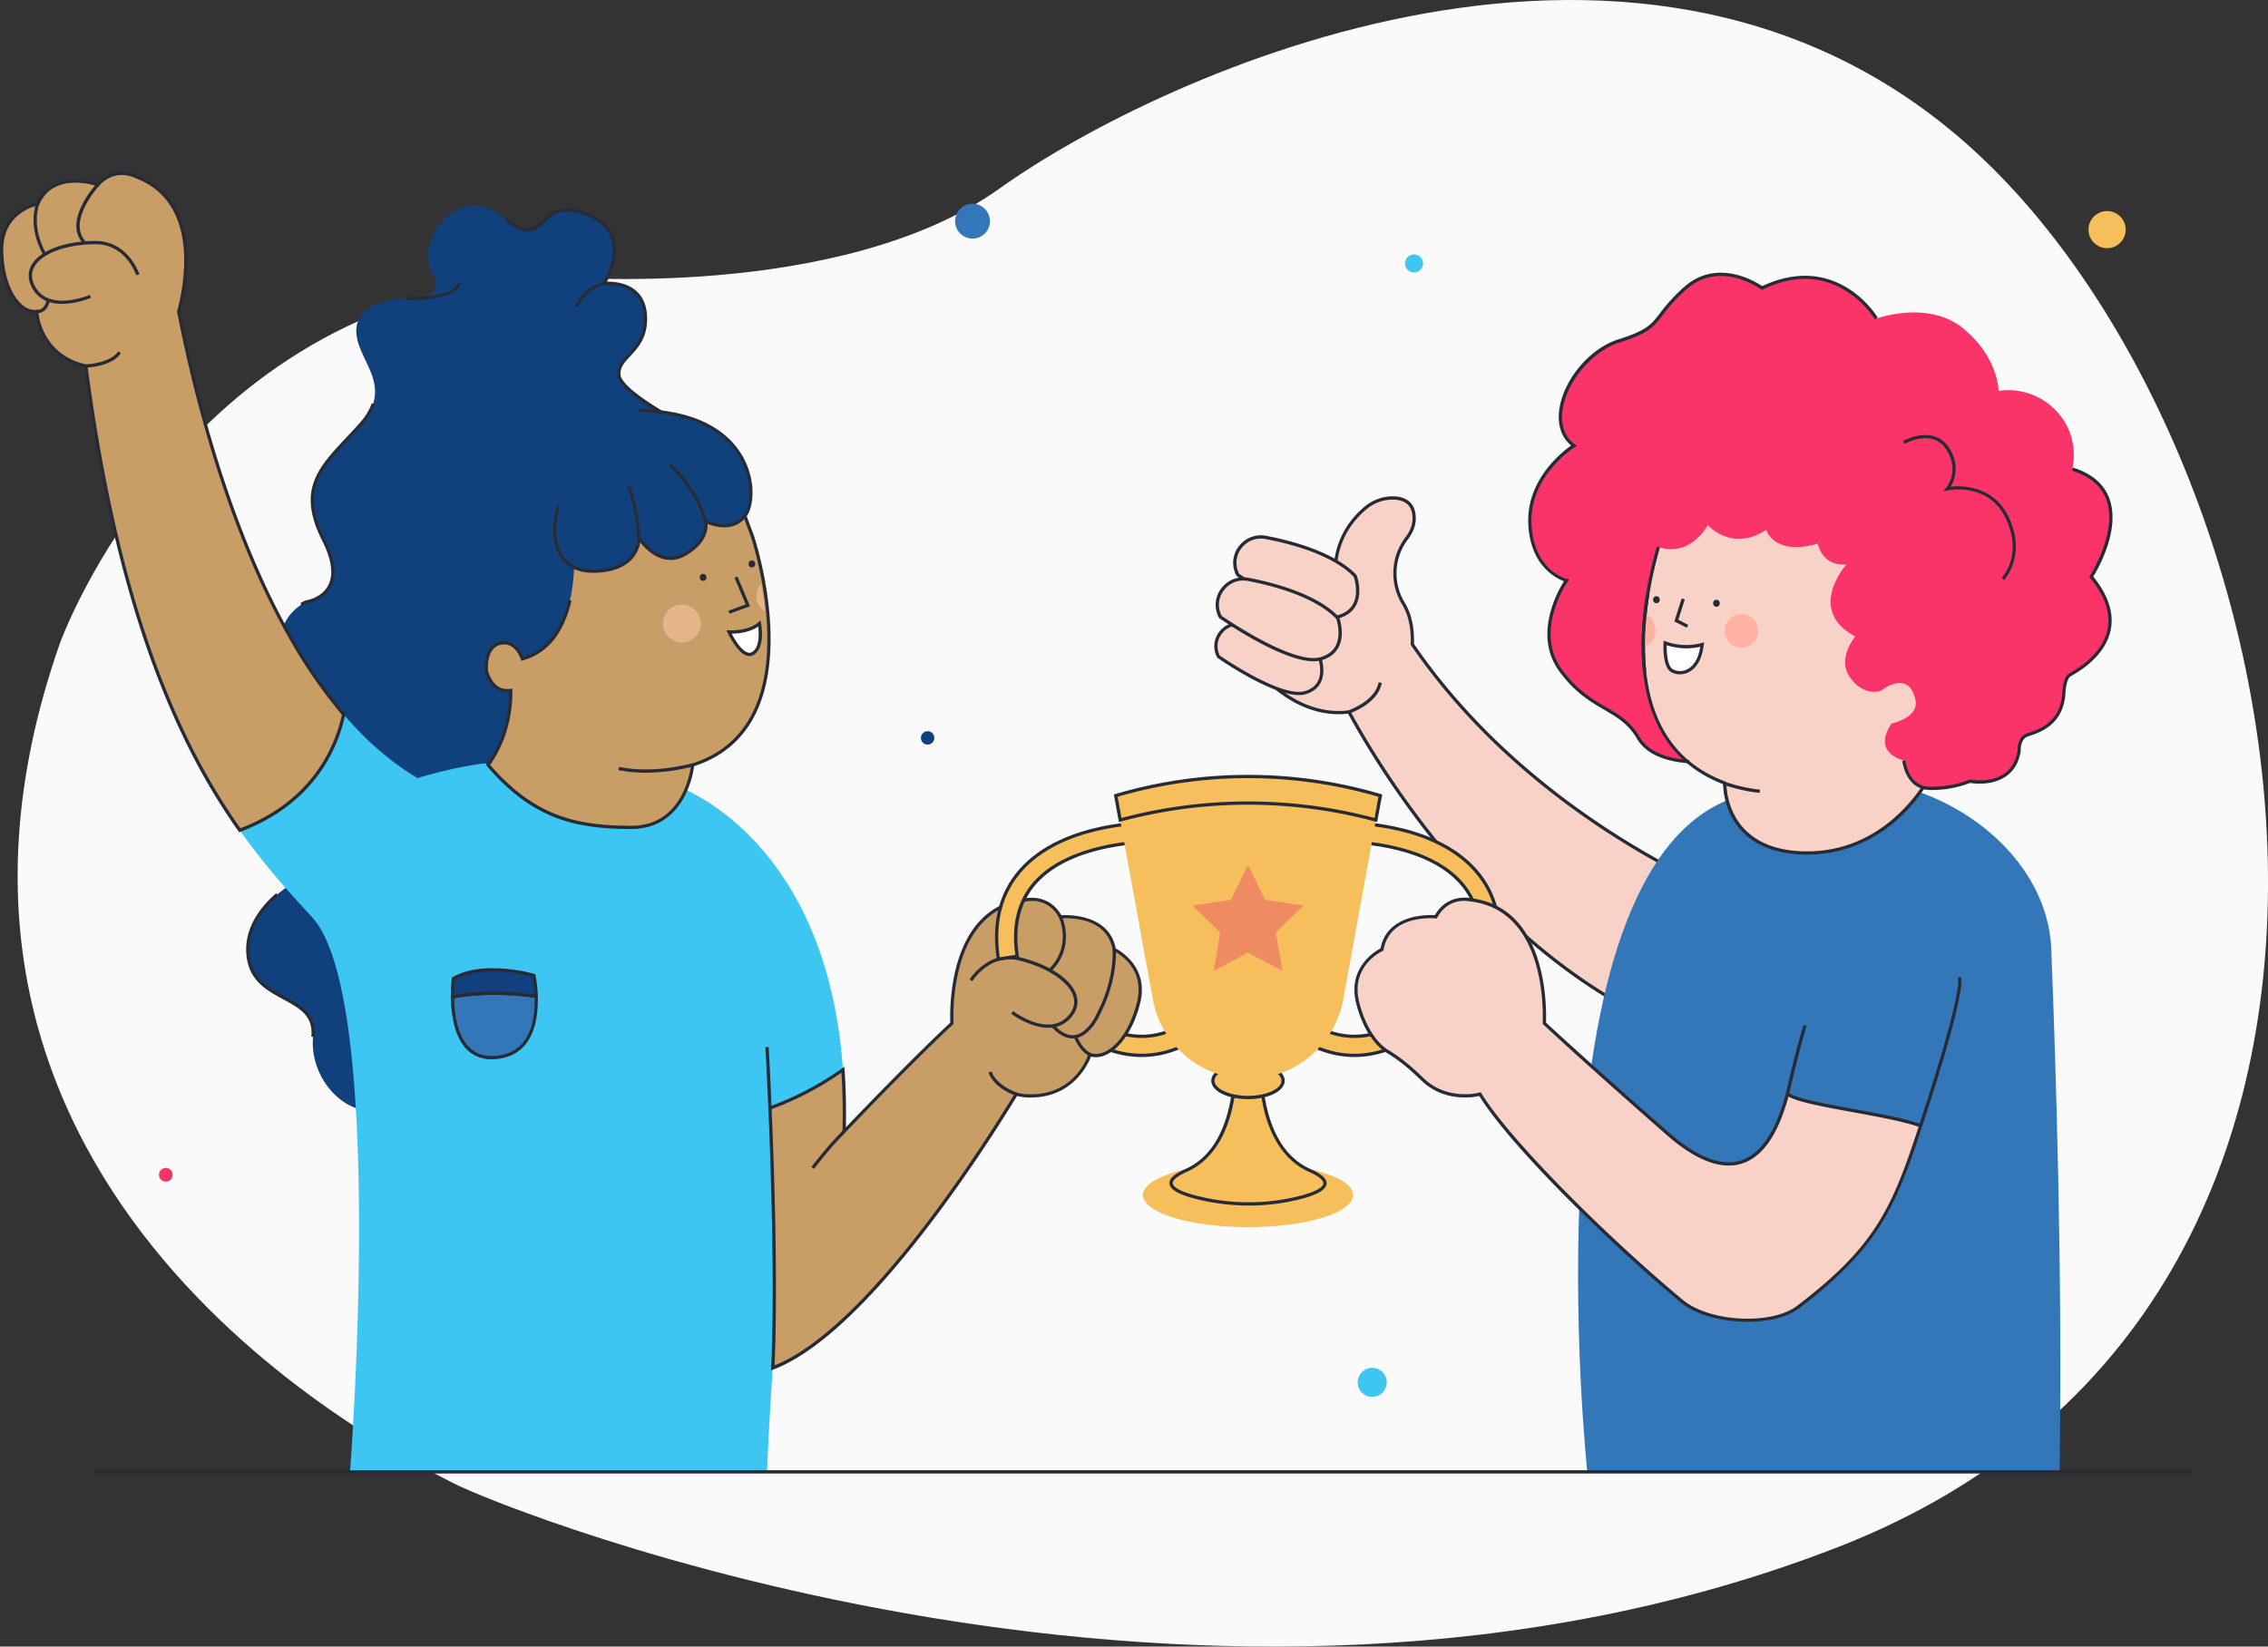 <?xml version="1.0" standalone="no"?>
<!DOCTYPE svg PUBLIC "-//W3C//DTD SVG 1.1//EN" "http://www.w3.org/Graphics/SVG/1.1/DTD/svg11.dtd">
<svg xmlns="http://www.w3.org/2000/svg" viewBox="0 0 1550.45 1125.96" width="1550.45" height="1125.96"><rect x="0" y="0" width="1550.45" height="1125.96" fill="#333333" stroke="none"/><defs><style>.cls-1{fill:#fafafa;}.cls-2{fill:#f9d2c7;}.cls-3{fill:#272b36;}.cls-4{fill:#3377b8;}.cls-5{fill:#f7bf5c;}.cls-6{fill:#11417d;}.cls-7{fill:#3dc6f2;}.cls-8{fill:#c99d66;}.cls-9{fill:#e5b589;}.cls-10{fill:#fff;}.cls-11{fill:#fa3369;}.cls-12{fill:#ffb3a3;}.cls-13{fill:#ef8b63;}</style></defs><g id="Capa_2" data-name="Capa 2"><path class="cls-1" d="M50.73,443.18S137.62,200.73,389.46,192.5c0,0,194.87,17.5,303.76-60.33s444-233.78,669.52-22.63,333.23,784.51-96.65,951.81-909-24.37-946.64-43.86S-81.81,820.66,50.73,443.18Z" transform="translate(-9.74 -3.38)"/></g><g id="Capa_3" data-name="Capa 3"><path class="cls-2" d="M1266.15,643.44S1080.58,597.67,975.29,444c.44-12.95-2.41-21.91-6.2-28.06a39.37,39.37,0,0,1,2.22-44.4c3.2-4.23,5.44-8.87,5.12-15-.49-9.58-7-12.31-13.49-12.65A28.93,28.93,0,0,0,942.85,351c-22.16,18.76-20.2,42.52-20.2,42.52s-102.08,11.19-54.55,66.59c21.33,24.87,44.5,32.57,63.81,30.05,26.58,48.87,126.32,211.53,288.34,236.44C1411.3,756,1266.15,643.44,1266.15,643.44Z" transform="translate(-9.74 -3.38)"/><path class="cls-3" d="M1273.43,732.6q-21.69,0-53.35-4.86C1058.54,702.9,958.63,541.48,931.29,491.4c-22.2,2.59-44.91-8.23-64-30.52-11.61-13.54-15.4-25.71-11.25-36.2,9.54-24.14,57.59-31.12,65.5-32.11,0-4.93,1-25.74,20.63-42.38A29.93,29.93,0,0,1,963,342.8c9.09.48,14.12,5.22,14.56,13.71.29,5.61-1.37,10.46-5.36,15.73A38.51,38.51,0,0,0,970,415.38c4.56,7.41,6.71,16.94,6.38,28.32,54.23,79,130.1,128.76,184.24,156.63,58.76,30.25,105.29,41.92,105.75,42l.23.06.19.14c2.57,2,62.87,49.15,51.88,74.71C1314.32,727.48,1299.15,732.6,1273.43,732.6ZM932.52,489l.37.67c26.68,49.06,126.28,211.07,287.53,235.86,57.46,8.84,89.84,5.76,96.25-9.14,10-23.33-47.34-69-51-71.92-3.66-.94-49.12-12.88-106-42.13-54.45-28-130.8-78.12-185.32-157.68l-.2-.3V444c.37-11.1-1.66-20.33-6-27.44a40.75,40.75,0,0,1,2.28-45.66c3.65-4.82,5.16-9.22,4.9-14.26-.37-7.28-4.56-11.19-12.44-11.6a27.71,27.71,0,0,0-19.31,6.86c-21.43,18.14-19.83,41.34-19.81,41.58l.08,1.08-1.07.12c-.55.06-55,6.31-64.7,30.83-3.81,9.66-.15,21.07,10.88,33.92,18.84,22,41.15,32.5,62.82,29.68Z" transform="translate(-9.74 -3.38)"/><path class="cls-2" d="M859.23,430.29c15,2.86,39.93,9.4,52.63,22.72,0,0,7.1,19.17-9.92,24s-59.14-24.64-59.14-24.64-.17-.29-.42-.82C837.24,440.34,847.1,428,859.23,430.29Z" transform="translate(-9.74 -3.38)"/><path class="cls-3" d="M897.7,478.67c-19.05,0-53.94-24.25-55.54-25.36l-.2-.14-.13-.21s-.19-.33-.46-.93a16,16,0,0,1,2-16.79,16.41,16.41,0,0,1,16.05-6.05c14.26,2.72,40.14,9.32,53.23,23.05l.16.17.08.22c.15.4,3.58,9.88-.29,17.51-2,3.88-5.46,6.56-10.37,8A16.78,16.78,0,0,1,897.7,478.67Zm-54.05-27c3.25,2.24,42.29,28.79,58,24.32,4.28-1.22,7.31-3.51,9-6.81,3.14-6.18.73-14.15.27-15.53C898.18,440.45,873,434,859,431.38a14,14,0,0,0-13.87,5.23,13.79,13.79,0,0,0-1.75,14.49C843.5,451.33,843.58,451.5,843.65,451.63Z" transform="translate(-9.74 -3.38)"/><path class="cls-2" d="M875.06,370.85c17.44,3.32,46.36,10.92,61.11,26.39,0,0,8.24,22.26-11.52,27.88S856,396.52,856,396.52s-.19-.34-.48-1C849.52,382.52,861,368.17,875.06,370.85Z" transform="translate(-9.74 -3.38)"/><path class="cls-3" d="M919.71,426.85c-22.05,0-62.52-28.12-64.38-29.42l-.19-.14-.13-.21s-.22-.37-.53-1.05a18.39,18.39,0,0,1,2.33-19.32,18.88,18.88,0,0,1,18.46-6.95c16.53,3.15,46.54,10.8,61.71,26.71l.16.17.08.21c.17.46,4.13,11.4-.34,20.2-2.26,4.46-6.27,7.53-11.92,9.14A19,19,0,0,1,919.71,426.85Zm-62.88-31.1c3.51,2.43,49.14,33.53,67.51,28.3,5-1.43,8.58-4.12,10.55-8,3.71-7.3.81-16.7.31-18.21C920.41,382.5,891.06,375,874.85,372a16.46,16.46,0,0,0-16.29,6.14,16.19,16.19,0,0,0-2,17C856.64,395.39,856.75,395.61,856.83,395.75Z" transform="translate(-9.74 -3.38)"/><path class="cls-2" d="M863.09,399.58c17.45,3.33,46.36,10.92,61.11,26.39,0,0,8.24,22.26-11.52,27.88S844,425.25,844,425.25s-.2-.34-.48-1C837.56,411.25,849,396.9,863.09,399.58Z" transform="translate(-9.74 -3.38)"/><path class="cls-3" d="M907.74,455.59c-22,0-62.52-28.13-64.37-29.43l-.2-.14-.13-.21s-.21-.37-.53-1.05a18.41,18.41,0,0,1,2.33-19.32,18.88,18.88,0,0,1,18.46-6.95h0c16.54,3.15,46.55,10.8,61.71,26.71l.16.17.08.21c.17.46,4.13,11.4-.33,20.2-2.27,4.46-6.28,7.54-11.93,9.14A18.91,18.91,0,0,1,907.74,455.59Zm-62.88-31.11c3.52,2.43,49.15,33.53,67.52,28.3,5-1.43,8.57-4.12,10.54-8,3.71-7.29.82-16.7.31-18.21-14.79-15.34-44.13-22.8-60.35-25.89a16.44,16.44,0,0,0-16.28,6.14,16.21,16.21,0,0,0-2.06,17C844.67,424.12,844.78,424.34,844.86,424.48Z" transform="translate(-9.74 -3.38)"/><path class="cls-4" d="M1094.85,1009.87s-44.1-412.07,100.81-461.21c17.65-6,49.35-9.57,64.22-11.3,69.69-8.11,149.36,45,152.15,115.06,3.24,81.35,7.73,225.09,5.69,357.45Z" transform="translate(-9.74 -3.38)"/><path class="cls-5" d="M979.32,710.21c-20.53,13.9-41.1,18.08-61.13,12.42-42.8-12.1-67.11-64.89-68.12-67.13l11.85-5.36c.22.49,22.88,49.57,59.84,60,16.16,4.55,33.08,1,50.27-10.68Z" transform="translate(-9.74 -3.38)"/><path class="cls-3" d="M935.64,726.19a65.14,65.14,0,0,1-17.76-2.49c-43.37-12.26-67.8-65.48-68.82-67.74l-.46-1,13.87-6.28.46,1c.22.49,22.65,49.1,59.14,59.38,15.82,4.46,32.43.91,49.34-10.53l.92-.63,8.54,12.61-.92.62C965.14,721.16,950.3,726.19,935.64,726.19Zm-84.08-70.14c3.66,7.71,27.25,54.29,66.93,65.51,19.4,5.48,39.34,1.56,59.28-11.65l-6-8.92c-17.16,11.34-34.07,14.78-50.27,10.21-34.49-9.72-56.6-52.47-60.08-59.6Z" transform="translate(-9.74 -3.38)"/><path class="cls-5" d="M1033.55,659.2c3.72-24.51-1.36-44.88-15.08-60.53C989.14,565.23,931,566,928.57,566l.25,13c.55,0,54.6-.66,79.9,28.23,11.06,12.63,15.09,29.45,12,50Z" transform="translate(-9.74 -3.38)"/><path class="cls-3" d="M1034.48,660.47l-15.06-2.28.17-1.11c3.06-20.19-.88-36.7-11.71-49.07-24.9-28.44-78.5-27.88-79-27.86l-1.11,0-.3-15.22,1.11,0c2.48,0,61-.89,90.76,33,14,15.91,19.12,36.58,15.35,61.44ZM1022,656.32l10.64,1.61c3.36-23.68-1.68-43.37-15-58.53-27.12-30.91-79-32.25-87.84-32.25h-.08l.21,10.78c7.92.08,56.09,1.72,79.64,28.61C1020.65,619.2,1024.81,635.94,1022,656.32Z" transform="translate(-9.74 -3.38)"/><path class="cls-5" d="M746.48,710.21c20.53,13.9,41.1,18.08,61.13,12.42,42.8-12.1,67.11-64.89,68.12-67.13l-11.85-5.36c-.22.49-22.88,49.57-59.84,60-16.16,4.55-33.08,1-50.27-10.68Z" transform="translate(-9.74 -3.38)"/><path class="cls-3" d="M790.16,726.19c-14.66,0-29.5-5-44.31-15.06l-.92-.62,8.54-12.61.92.63c16.91,11.44,33.52,15,49.34,10.53,36.38-10.25,58.92-58.89,59.14-59.39l.46-1,13.87,6.28-.46,1c-1,2.26-25.45,55.48-68.82,67.74A65.14,65.14,0,0,1,790.16,726.19ZM748,709.91C768,723.12,787.91,727,807.31,721.56c39.68-11.22,63.27-57.8,66.93-65.51l-9.82-4.45c-3.49,7.13-25.69,49.91-60.08,59.6-16.2,4.57-33.11,1.13-50.27-10.21Z" transform="translate(-9.74 -3.38)"/><path class="cls-6" d="M492,301.87s-57.43-28.2-59.15-41.67,19.43-15.95,18-41-28.38-21.88-28.38-21.88,22.3-34.36-12.12-47.61-26.79,26.83-54.6,3.72-46.19,4.28-46.19,4.28S296.29,175.09,306,192s-18.78,15.44-18.78,15.44-33.09.59-33.91,21.29,27.27,37.76,2.8,65S211.5,334.13,231,372.64s-12.21,42.46-12.21,42.46-30,13.15-10.4,49.54S211,606.56,211,606.56s-36,19.94-31.45,51.67,47.1,24.42,44.19,54.12,25.68,62.94,59.39,46.83,121-104.31,121-104.31l59.87-209.22L458.2,320Z" transform="translate(-9.74 -3.38)"/><path class="cls-7" d="M536.11,761.06c2,46.65,4.39,122.89,1.92,177.66,0,0-.63,9.08-1.39,21.59-.92,14.86-2,34.54-2.54,49.56H249s25.21-324.12-26.09-379.54c-15.07-16.28-32-34.81-49.27-59.18,51.9-19.53,66.77-59.33,71-79.27,15.07,17.61,31.88,32.58,50.6,43.59,0,0,47.17-14.91,71.68-10s106.75,16,106.75,16S574.75,575.82,586,734.85A209.74,209.74,0,0,1,536.11,761.06Z" transform="translate(-9.74 -3.38)"/><path class="cls-8" d="M524.08,370S568,499.85,483.26,526.48c0,0-3.72,42.81-42.29,42.69s-67-7-97.61-42.69L309.64,415.1,352.56,320l80.65-18.16L505.51,320Z" transform="translate(-9.74 -3.38)"/><path class="cls-3" d="M441.13,570.29H441c-39-.12-67.61-7.21-98.45-43.09l-.16-.18-.06-.22L308.45,415l43.33-95.95,81.45-18.34,73.12,18.36,18.78,50.56c.26.74,25,75.05.77,122.64-8.7,17.13-22.7,28.91-41.62,35C483.53,533.1,477.27,570.28,441.13,570.29Zm-96.77-44.36c30.23,35.07,58.33,42,96.61,42.13h.16c15.45,0,27-6.95,34.43-20.66a61.12,61.12,0,0,0,6.59-21l.07-.74.71-.23c18.67-5.86,32.45-17.34,41-34.12,23.65-46.55-.42-119.54-.88-120.91L504.67,321,433.2,303l-79.85,18-42.52,94.17Z" transform="translate(-9.74 -3.38)"/><path class="cls-8" d="M788.22,688.49c-6,25.48-21.85,40.13-33.37,36,0,0-8.9,29.34-42.2,28.28a36.61,36.61,0,0,1-8.18-1.19C680.78,790.46,601.16,914.94,538,938.72c2.47-54.77.07-131-1.92-177.66A209.74,209.74,0,0,0,586,734.85c.93,13.2,1.24,27.26.83,42.23,0,0,43.93-46.22,73.68-74-.53-14.31-.06-78.26,50.25-84.37a21.77,21.77,0,0,1,23.92,11.57s32.42-3.2,36.81,22.33C771.47,652.66,794.26,663,788.22,688.49Z" transform="translate(-9.74 -3.38)"/><path class="cls-3" d="M536.84,940.36l.08-1.69c2.52-56.07-.12-135.31-1.92-177.56l0-.81.76-.29A209.83,209.83,0,0,0,585.33,734l1.62-1.18.14,2c.89,12.61,1.19,25.87.91,39.45,8.88-9.29,45.53-47.45,71.36-71.56-.46-14.28.34-78.78,51.19-85,1.24-.28,16.26-3.25,24.74,11.51,4.91-.26,32.71-.74,37.18,22.74,3.48,1.83,22.49,13,16.83,36.84-3.89,16.46-12.38,30-22.15,35.24-4,2.17-8,2.8-11.61,1.83-2,5.24-12.39,28-41.16,28l-1.77,0a37.74,37.74,0,0,1-7.62-1c-23.65,38.8-103.38,163.15-166.57,187Zm.42-178.54c1.78,42,4.35,119.56,2,175.24C601.88,911.89,680.7,788.45,703.52,751l.43-.71.8.21a36.07,36.07,0,0,0,7.94,1.16c32,1,40.74-26.33,41.09-27.49l.35-1.13,1.1.4c3.26,1.19,7,.71,10.86-1.36,9.23-5,17.29-17.93,21-33.8h0C792.89,664,771.9,654.08,771,653.67l-.54-.24-.1-.58c-4.16-24.2-34.32-21.54-35.6-21.41l-.74.07-.35-.65c-7.88-14.5-22.07-11.17-22.67-11l-.14,0c-49.6,6-49.74,70.38-49.27,83.22l0,.51-.37.35c-29.38,27.39-73.19,73.44-73.63,73.9l-2,2.11.08-2.91c.37-13.8.14-27.29-.7-40.13A213,213,0,0,1,537.26,761.82Z" transform="translate(-9.74 -3.38)"/><path class="cls-2" d="M937.72,688.49c4,16.82,12.23,28.93,20.69,34a127.22,127.22,0,0,1,23.34,18.64c6.51,6.39,16.56,12.07,31.54,11.59a36.61,36.61,0,0,0,8.18-1.19c19.15,31.47,84.06,96.77,138.06,141.66,17.79,14.79,61,18,79.4,4,53.55-40.77,65.59-67.66,83.81-124-22.65-8.4-80.41-14-91-21.68-4.86,16.33-21.5,81.41-83.68,25.55,0,0-52.83-46.22-82.58-74,.53-14.31.06-78.26-50.25-84.37a21.77,21.77,0,0,0-23.92,11.57s-32.42-3.2-36.81,22.33C954.47,652.66,931.68,663,937.72,688.49Z" transform="translate(-9.74 -3.38)"/><path class="cls-3" d="M1204.38,907.25c-17.11,0-35.15-4.54-45.57-13.2C1108.63,852.33,1042,786.74,1021,752.81a37.74,37.74,0,0,1-7.62,1c-13,.42-23.88-3.59-32.36-11.91-8.24-8.07-15.59-13.94-23.13-18.47-9.48-5.69-17.41-18.66-21.2-34.7-5.65-23.84,13.35-35,16.83-36.84,4.48-23.48,32.28-23,37.18-22.74,8.48-14.76,23.5-11.79,24.74-11.51,50.85,6.22,51.65,70.72,51.19,85,29.47,27.44,81.65,73.12,82.18,73.58C1168.52,794,1185.41,801,1199,797.15c19.81-5.63,27.76-32.76,31.15-44.35l.92-3.09,1.28.92c5.49,4,25.43,7.61,44.71,11.13,17.44,3.19,35.48,6.48,46.05,10.4l1,.37-.32,1c-18.43,57-31.21,84.19-84.2,124.54C1231.49,904.27,1218.24,907.25,1204.38,907.25ZM1022,750.24l.43.71c19.76,32.47,87.21,99.32,137.82,141.38,18.23,15.16,60.52,17.31,78,4,52.41-39.92,64.61-65.44,83.09-122.43-10.52-3.7-27.87-6.87-44.67-9.93-19.11-3.49-37.22-6.8-44.31-10.71l0,.18c-3.5,11.94-11.69,39.9-32.69,45.87-14.38,4.09-32-3.11-52.35-21.39-.52-.45-53.17-46.54-82.59-74l-.37-.35,0-.51c.47-12.84.33-77.2-49.27-83.22l-.14,0c-.6-.15-14.79-3.48-22.67,11l-.35.65-.74-.07c-1.28-.13-31.44-2.79-35.6,21.41l-.1.58-.54.24c-.89.41-21.88,10.3-16.12,34.56h0c3.6,15.24,11.33,28,20.18,33.31,7.7,4.62,15.18,10.59,23.54,18.79,8,7.88,18.37,11.67,30.72,11.28a36.07,36.07,0,0,0,7.94-1.16Z" transform="translate(-9.74 -3.38)"/><path class="cls-6" d="M366.83,454s-4.12-13.33-15.34-10.7-9.22,19.15-9.22,19.15,3.4,15.13,16.53,13.09c0,0,1.95,27.42-15.44,51,0,0-59.28-61.6-38.84-155.36s119.67-107,159.41-82.52,39.76,46.53,39.76,46.53L402,375.4S408.7,442.22,366.83,454Z" transform="translate(-9.74 -3.38)"/><path class="cls-6" d="M390.88,320s6.32,14.74.84,29.44-5.49,45.59,25.15,44.45,29.62-22.8,29.62-22.8,13.4,21.44,31.21,11.33S492,359.74,492,359.74s17.6,9.36,27.39-4.34,7.35-74.79-84.37-71.31S390.88,320,390.88,320Z" transform="translate(-9.74 -3.38)"/><path class="cls-3" d="M451.23,531.79A96.94,96.94,0,0,1,432.51,530l.43-2.19c14.9,2.92,31.74,2.09,50.05-2.46l.54,2.17A134.23,134.23,0,0,1,451.23,531.79Z" transform="translate(-9.74 -3.38)"/><path class="cls-3" d="M445.38,371.18c0-.2-1.09-20.1-7.08-35.65l2.08-.8c6.12,15.88,7.21,36.13,7.22,36.34Z" transform="translate(-9.74 -3.38)"/><path class="cls-3" d="M491,360c-.06-.22-5.72-21.85-24-37.91l1.47-1.67c18.83,16.52,24.64,38.81,24.7,39Z" transform="translate(-9.74 -3.38)"/><path class="cls-3" d="M291.24,208.65c-2.27,0-3.77-.07-4-.09l.11-2.22c.32,0,31.8,1.48,35.57-9.92l2.11.7C321.55,207.52,300.3,208.65,291.24,208.65Z" transform="translate(-9.74 -3.38)"/><path class="cls-3" d="M405.08,213.45l-2.05-.86a28,28,0,0,1,19.32-16.4l.41,2.19A26.28,26.28,0,0,0,405.08,213.45Z" transform="translate(-9.74 -3.38)"/><polygon class="cls-3" points="498.75 419.68 497.98 417.59 509.76 413.26 502.15 395.13 504.2 394.27 512.72 414.55 498.75 419.68"/><circle class="cls-9" cx="466.15" cy="426.36" r="12.92"/><path class="cls-9" d="M530,402.65a12.89,12.89,0,0,0,2.57,19C531.93,414.94,531,408.53,530,402.65Z" transform="translate(-9.74 -3.38)"/><path class="cls-3" d="M490.4,400.59c3.07,0,3.07-4.76,0-4.76s-3.07,4.76,0,4.76Z" transform="translate(-9.74 -3.38)"/><path class="cls-3" d="M523.77,391.4c3.06,0,3.07-4.76,0-4.76s-3.07,4.76,0,4.76Z" transform="translate(-9.74 -3.38)"/><path class="cls-10" d="M508.11,435.52s13.37.88,20.81-5.79c0,0,3.08,16-4.44,20.48S508.11,435.52,508.11,435.52Z" transform="translate(-9.74 -3.38)"/><path class="cls-3" d="M522.08,452a6.24,6.24,0,0,1-1.87-.3c-6.76-2.08-12.86-15.17-13.12-15.73l-.78-1.7,1.87.12c.13,0,13,.76,20-5.51l1.46-1.31.37,1.93c.14.68,3.14,16.79-5,21.65A5.73,5.73,0,0,1,522.08,452Zm-12.16-15.34c2.18,4.22,6.74,11.61,10.95,12.91a3.59,3.59,0,0,0,3-.33c5.34-3.2,4.71-13.26,4.19-17.45C522,436.11,513.64,436.67,509.92,436.68Z" transform="translate(-9.74 -3.38)"/><path class="cls-8" d="M244.67,491.88c-4.24,19.94-19.11,59.74-71,79.27C157.31,548,140.72,519.68,125.27,483c-23-54.62-43.48-127.69-56.84-229.32-31.92-7.11-33.63-37.29-33.63-37.29-12.18,1.35-24.09-16.62-23.94-42.81S35.6,142.71,35.6,142.71c10.29-23.78,41-13,41-13a21.75,21.75,0,0,1,26-5.59c46,17.25,33.67,76.2,29.32,92.4,9.81,50.64,32.94,147.42,77.44,224.68A335.33,335.33,0,0,0,244.67,491.88Z" transform="translate(-9.74 -3.38)"/><path class="cls-3" d="M173.25,572.5l-.5-.71c-18.78-26.53-34.64-55.44-48.51-88.37-26.07-61.9-44.66-136.75-56.81-228.84-28.16-6.69-32.91-31.44-33.63-37-3.7.08-7.45-1.46-10.84-4.51-8.25-7.43-13.31-22.56-13.21-39.49C9.89,149.07,31,142.7,34.81,141.75,44.69,120,71.6,127,76.3,128.42c11.72-12.34,25.61-5.9,26.76-5.33,46.23,17.39,34.77,75.59,30,93.46,9.85,50.77,33,147.16,77.27,224.08a333.51,333.51,0,0,0,35.18,50.52l.36.42-.12.54c-4.58,21.56-20,60.62-71.71,80.08ZM35.84,215.14l.07,1.18c.07,1.19,2.07,29.42,32.76,36.26l.76.17.11.77c12.12,92.24,30.69,167.15,56.76,229,13.68,32.48,29.31,61,47.77,87.24,49.65-19,64.79-56.51,69.39-77.62a338.76,338.76,0,0,1-35.06-50.43c-44.54-77.34-67.71-174.18-77.56-225l-.05-.25.06-.25c4.6-17.12,16.12-74.27-28.63-91.07l-.13-.05c-.55-.29-13.54-6.89-24.62,5.35L77,131l-.7-.25c-1.21-.42-29.89-10.14-39.65,12.4l-.23.54-.58.12c-1,.18-23.69,4.84-23.84,29.77-.09,16.31,4.69,30.8,12.48,37.81,3.24,2.92,6.78,4.27,10.23,3.88Z" transform="translate(-9.74 -3.38)"/><path class="cls-3" d="M52.24,211.18c-7.93,0-16.26-2.51-20.82-11.44-2.79-5.48-2.73-10.9.18-15.66,5.91-9.66,23-15.92,43.54-15.94h0a29.14,29.14,0,0,1,21.54,9.34A38.78,38.78,0,0,1,105,190.94l-2.11.72A36.53,36.53,0,0,0,95.07,179a26.87,26.87,0,0,0-19.89-8.61h0c-19.48,0-36.21,6-41.63,14.87-2.53,4.13-2.56,8.66-.1,13.48,9.4,18.45,37.33,6.41,37.61,6.28l.9,2A55.86,55.86,0,0,1,52.24,211.18Z" transform="translate(-9.74 -3.38)"/><path class="cls-3" d="M35.27,217.52a4.91,4.91,0,0,1-.65,0l.37-2.2-.19,1.1.18-1.1c.2,0,5,.65,6.75-6.94l2.17.49C42.11,216.79,37.07,217.52,35.27,217.52Z" transform="translate(-9.74 -3.38)"/><path class="cls-3" d="M39.34,177.87c-11.14-20.22-5-35-4.77-35.6l2,.88-1-.44,1,.44c-.06.14-5.91,14.44,4.68,33.64Z" transform="translate(-9.74 -3.38)"/><path class="cls-3" d="M67,170.33C52,155.06,74.84,130,75.82,128.94l1.64,1.52c-.22.24-22.35,24.56-8.92,38.31Z" transform="translate(-9.74 -3.38)"/><path class="cls-3" d="M726.36,706.19c-12.63,0-25.19-9.45-25.37-9.59l1.36-1.77c.24.19,24.55,18.47,38,2.78,3.52-4.11,4.56-8.52,3.08-13.13-3.18-9.9-18-19.66-36.94-24.28a26.89,26.89,0,0,0-21.4,3.67,36.45,36.45,0,0,0-10.62,10.47l-1.88-1.2A38.6,38.6,0,0,1,683.87,662a29.17,29.17,0,0,1,23.18-4c20,4.88,35.08,15,38.54,25.77,1.7,5.32.49,10.59-3.52,15.26A19.87,19.87,0,0,1,726.36,706.19Z" transform="translate(-9.74 -3.38)"/><path class="cls-3" d="M754.45,725.47c-.25-.09-6.07-2.45-10.25-12.12l2-.89c3.81,8.83,9,10.92,9,10.94Z" transform="translate(-9.74 -3.38)"/><path class="cls-3" d="M743,713.49c-4.74,0-9.56-2.63-14.37-7.84l1.64-1.51c5.07,5.49,10,7.82,14.7,6.93,9.62-1.82,15.44-16.47,15.5-16.62l.06-.14c.11-.19,10.48-19,9.82-41.61l2.23-.07c.66,22.55-9.35,41.39-10.06,42.7-.51,1.29-6.55,15.93-17.13,17.93A12,12,0,0,1,743,713.49Z" transform="translate(-9.74 -3.38)"/><path class="cls-3" d="M728.22,667.75l-1.57-1.59c16.05-15.88,7.38-34.56,7-35.35l2-1C735.76,630.05,745.42,650.73,728.22,667.75Z" transform="translate(-9.74 -3.38)"/><path class="cls-3" d="M535,761.11c-1.06-24.83-2-41.48-2-41.65l2.22-.12c0,.16,1,16.83,2,41.67Z" transform="translate(-9.74 -3.38)"/><path class="cls-3" d="M415.21,395.06c-9.8,0-17.15-3.3-21.88-9.84-7.31-10.12-6.5-25.83-2.66-36.14l2.09.78c-3,8.16-4.92,23.95,2.38,34.05,4.53,6.27,11.83,9.26,21.69,8.89,10.58-.4,18.43-3.3,23.32-8.63a19.7,19.7,0,0,0,5.23-13l-.21-4.25,2.26,3.6c.53.84,13.05,20.41,29.72,11s13.94-21,13.81-21.45l-.65-2.46,2.25,1.19c.69.36,16.87,8.73,26-4,4-5.59,5.6-21.17-1.77-35.89s-25.67-32.77-70.29-33.76l.05-2.23c45.73,1,64.52,19.59,72.23,35,8.12,16.21,5.75,32.36,1.6,38.18-8.29,11.6-21.93,7.55-26.92,5.53.24,4.2-1,13.79-15.17,21.84-14.65,8.32-26.51-3.71-30.89-9.21a22.1,22.1,0,0,1-5.56,11.47c-5.32,5.78-13.69,8.93-24.89,9.35Z" transform="translate(-9.74 -3.38)"/><path class="cls-3" d="M344.26,527.14l-1.79-1.33c14.92-20.22,15.38-43.62,15.26-49.07-.44,0-.88.05-1.31.05-11.91,0-15.2-14-15.24-14.15l0-.11c0-.17-2-17.55,10.08-20.37,10.14-2.38,15,7.2,16.27,10.43,15.48-4.75,25.82-17.86,30.74-39l2.17.51C395.2,436.53,384,450.3,367.13,455l-1,.29-.33-1c-.15-.5-3.94-12.3-14-9.95-9.8,2.3-8.48,16.86-8.38,17.88.27,1.12,3.6,14,15.26,12.18l1.2-.19.09,1.21C359.94,475.69,361.69,503.52,344.26,527.14Z" transform="translate(-9.74 -3.38)"/><path class="cls-3" d="M224.81,712.46l-2.22-.22c1.41-14.35-8.17-19.52-19.26-25.49-10.6-5.72-22.62-12.2-24.92-28.37-2.8-19.68,9.38-34.88,20.09-44.17l1.46,1.68c-10.29,8.93-22,23.49-19.34,42.18,2.13,15,13.13,21,23.77,26.71C215.69,690.87,226.36,696.63,224.81,712.46Z" transform="translate(-9.74 -3.38)"/><path class="cls-3" d="M216.29,417.75l-1.22-1.87a23.58,23.58,0,0,1,3.22-1.8l.31-.09c.1,0,10.78-1.46,15.4-10.16,3.9-7.33,2.54-17.66-4-30.69-17.43-34.5-3.13-49.71,16.64-70.77,2.82-3,5.73-6.09,8.71-9.41,4.22-4.69,7-9.21,8.49-13.79l2.12.68c-1.59,4.9-4.52,9.67-8.95,14.6-3,3.34-5.92,6.44-8.74,9.45-19.87,21.15-33,35.13-16.28,68.23,6.93,13.73,8.28,24.75,4,32.77-4.89,9.17-15.35,11.05-16.91,11.28A25.31,25.31,0,0,0,216.29,417.75Z" transform="translate(-9.74 -3.38)"/><path class="cls-3" d="M370.51,161.83c-3.84,0-8.68-2-15.39-7.57l1.42-1.72c13.43,11.15,17.74,7.13,23.7,1.56,5-4.65,11.16-10.42,24.06-7.49l-.49,2.18c-11.75-2.68-17,2.21-22.05,6.94C378.45,158.83,375.23,161.83,370.51,161.83Z" transform="translate(-9.74 -3.38)"/><path class="cls-3" d="M460.81,286c-18.52-11.27-28.29-19.9-29-25.66-.81-6.34,3.07-10.5,7.19-14.9,5.44-5.82,11.6-12.42,10.84-26.21-.37-6.73-2.7-11.95-6.92-15.5-7.95-6.68-20.09-5.35-20.22-5.33l-2.35.27,1.29-2c.1-.16,10.25-16.08,5.77-29.88-2.32-7.13-8.16-12.54-17.36-16.08a45.46,45.46,0,0,0-6.22-1.93l.49-2.18a48.22,48.22,0,0,1,6.53,2c9.87,3.8,16.15,9.68,18.68,17.48,3.93,12.1-2.27,25.16-4.92,29.92,4.07-.1,13.07.38,19.73,6,4.72,4,7.32,9.72,7.73,17.1.81,14.73-6,22-11.44,27.85-4.07,4.36-7.29,7.8-6.61,13.09.36,2.85,4.48,9.76,28,24Z" transform="translate(-9.74 -3.38)"/><path class="cls-4" d="M349.27,726.44c-25.67,2.62-30-24.52-30.2-41.27,9-1.91,28.35-4.53,57.21-.53C376.86,700.42,373.56,724,349.27,726.44Z" transform="translate(-9.74 -3.38)"/><path class="cls-3" d="M345.92,727.73a23.25,23.25,0,0,1-16-5.73c-9.58-8.53-11.8-24.73-12-36.81l0-.92.9-.19c9.05-1.93,28.57-4.57,57.59-.54l.93.12,0,.94c.55,14.92-2.36,40.34-28,42.95A34.3,34.3,0,0,1,345.92,727.73ZM320.2,686.07c.27,11.53,2.47,26.48,11.21,34.26,4.55,4.06,10.52,5.74,17.75,5h0c22.24-2.26,26.49-22.62,26-39.71C348,682,329.37,684.22,320.2,686.07Z" transform="translate(-9.74 -3.38)"/><path class="cls-6" d="M376.28,684.64c-28.86-4-48.25-1.38-57.21.53a101.27,101.27,0,0,1,.57-12.65c20.81-11.88,55-2.13,55-2.13A89.18,89.18,0,0,1,376.28,684.64Z" transform="translate(-9.74 -3.38)"/><path class="cls-3" d="M318,686.54v-1.35a102,102,0,0,1,.57-12.81l.07-.55.49-.28c21-12,54.45-2.63,55.87-2.23l.64.18.14.65a90.43,90.43,0,0,1,1.65,14.45l.05,1.33-1.31-.19c-28.69-4-47.92-1.38-56.83.52Zm2.71-13.33c-.14,1.42-.51,5.43-.51,10.59,9.41-1.85,28-4,54.94-.44a90.63,90.63,0,0,0-1.42-12.07C368.94,670.05,339.32,663,320.68,673.21Z" transform="translate(-9.74 -3.38)"/><path class="cls-3" d="M68.47,254.78l-.08-2.22c.17,0,16.82-.69,22.16-8.89l1.87,1.22C86.45,254.05,69.2,254.76,68.47,254.78Z" transform="translate(-9.74 -3.38)"/><path class="cls-3" d="M704.14,752.59c-.59-.18-14.46-4.63-18.69-15.75l2.08-.79c3.84,10.1,17.14,14.37,17.27,14.42Z" transform="translate(-9.74 -3.38)"/><path class="cls-5" d="M692.25,659.2c-3.72-24.51,1.36-44.88,15.08-60.53,29.33-33.44,87.44-32.68,89.9-32.63L797,579c-.55,0-54.6-.66-79.9,28.23-11.06,12.63-15.09,29.45-12,50Z" transform="translate(-9.74 -3.38)"/><path class="cls-3" d="M691.32,660.47l-.17-1.1c-3.77-24.86,1.39-45.53,15.35-61.44,29.73-33.89,88.29-33,90.75-33l1.12,0-.3,15.22-1.11,0c-.54,0-54.13-.59-79,27.86-10.84,12.37-14.78,28.88-11.71,49.07l.17,1.11ZM796,567.15c-8.78,0-60.72,1.34-87.84,32.25-13.29,15.16-18.33,34.85-15,58.53l10.65-1.61c-2.86-20.38,1.31-37.12,12.4-49.78C739.79,579.65,788,578,795.88,577.93l.21-10.78Z" transform="translate(-9.74 -3.38)"/><ellipse class="cls-5" cx="853.17" cy="817.19" rx="71.81" ry="21.93"/><path class="cls-5" d="M905.22,803.82C863.88,785.5,872,716.44,872,716.44l-8.4-5.3v-1l-.77.49-.78-.49v1l-8.4,5.3s8.13,69.06-33.21,87.38c-20.25,9-6.66,15.24,10.45,19.15a143.59,143.59,0,0,0,65.46-.18C912.71,818.88,925.17,812.65,905.22,803.82Z" transform="translate(-9.74 -3.38)"/><path class="cls-3" d="M863.45,827.75a147.85,147.85,0,0,1-32.79-3.69c-14-3.2-21-6.88-21.44-11.25-.32-3.38,3.2-6.66,10.78-10,40.12-17.78,32.63-85.54,32.55-86.22l-.08-.7,8.47-5.35v-2.39l1.89,1.19,1.9-1.19v2.39l8.47,5.35-.08.69c-.08.69-7.55,68.46,32.55,86.23,7.66,3.39,11.24,6.7,10.93,10.1-.39,4.26-6.92,7.85-20,11A142.6,142.6,0,0,1,863.45,827.75ZM854.84,717a153.86,153.86,0,0,1-1.18,36.42c-4.17,26-15.49,43.75-32.76,51.39-8.51,3.78-9.58,6.48-9.46,7.76.18,1.83,3,5.47,19.71,9.29a143.16,143.16,0,0,0,65-.17c15.53-3.72,18.12-7.24,18.28-9,.11-1.29-1-4-9.61-7.87-17.26-7.64-28.59-25.41-32.76-51.39A153.86,153.86,0,0,1,870.83,717l-8-5-.19.12Z" transform="translate(-9.74 -3.38)"/><ellipse class="cls-5" cx="853.17" cy="738.99" rx="24.01" ry="11.49"/><path class="cls-3" d="M862.91,755c-14.09,0-25.12-5.54-25.12-12.6s11-12.61,25.12-12.61S888,735.3,888,742.37,877,755,862.91,755Zm0-23C850.5,732,840,736.74,840,742.37s10.48,10.37,22.89,10.37S885.8,748,885.8,742.37,875.32,732,862.91,732Z" transform="translate(-9.74 -3.38)"/><path class="cls-5" d="M950.3,564.12,928,686.77a66.14,66.14,0,0,1-130.14,0L775.52,564.12a335.54,335.54,0,0,1,174.78,0Z" transform="translate(-9.74 -3.38)"/><path class="cls-8" d="M586.81,777.08c-7.8,8.13-10.76,11.25-21.51,24.92" transform="translate(-9.74 -3.38)"/><path class="cls-3" d="M566.17,802.69l-1.75-1.38c10.93-13.9,13.83-16.92,21.59-25l1.6,1.54C579.92,785.88,577,788.88,566.17,802.69Z" transform="translate(-9.74 -3.38)"/><line class="cls-8" x1="64.49" y1="1006.49" x2="1498.01" y2="1006.49"/><rect class="cls-3" x="64.49" y="1005.38" width="1433.52" height="2.23"/><path class="cls-3" d="M932.27,491.26l-.72-2.11c.18-.06,18.43-6.43,20.62-19.18l2.19.38C952,484.4,933.07,491,932.27,491.26Z" transform="translate(-9.74 -3.38)"/><path class="cls-11" d="M1311.26,523.46s1.77,18.89,18,19,27.23-4.94,27.23-4.94,29.35,5.84,33.67-20.73c0,0-.63-8.78,5.64-10.94s24.32-6.61,25-30.07c0,0,.57-8.78,3.82-10.81s49.49-25,14.8-67.27c0,0,37.48-57.8-13-73.59,0,0,6-22.27-11.38-40.14A45,45,0,0,0,1376,270.68s0-22.76-24.06-42.61-59.43-6.85-59.43-6.85-27.1-45.38-78.15-20.8c0,0-28.45-21.21-52.45.08s-14.52,26.34-45.27,36-53.8,55.21-30.9,71.67c0,0-31.17,19.16-30.12,52.73s25,39.42,25,39.42-24.24,34.22-3.81,61.82,40.43,24.41,52.9,45.76,52.09,16,52.09,16Z" transform="translate(-9.74 -3.38)"/><path class="cls-2" d="M1146.5,367.75s-49.62,137,42.32,171.1c0,0-1.72,46.87,54.85,47.81s83-48.54,83-48.54l7-127-81.25-66-122.75,3.25Z" transform="translate(-9.74 -3.38)"/><path class="cls-3" d="M1245.24,587.79h-1.59c-18.84-.32-33.34-5.69-43.09-16-12-12.62-12.84-28.41-12.87-32.18-20.87-7.94-36.11-21.88-45.28-41.44-7.4-15.76-10.88-35.18-10.35-57.71.84-35.43,11.5-67.65,13.17-72.48l-17.9-20.71L1252.84,344l82,66.67-7.06,127.8-.12.21c-.27.52-6.86,12.69-20.53,24.94C1294.73,574.69,1274,587.79,1245.24,587.79ZM1132.1,349.39l15.67,18.13-.23.61c-.12.34-12.36,34.55-13.25,72.44-1.18,50.55,17.29,83.26,54.91,97.23l.76.28,0,.81c0,.18-.48,18,12.27,31.4,9.33,9.82,23.28,15,41.49,15.26,53.38.9,79.93-44.26,81.9-47.75l7-126.16-80.5-65.43Z" transform="translate(-9.74 -3.38)"/><path class="cls-11" d="M1143.25,319.14l114.8-9.11,87.12,48.13,39,73-26.43,65.91,5.59,1.34-6.86,39.1s-11,5.07-27.23,4.94-18-19-18-19c-23.08-6.86-8.25-25.39-8.25-25.39s18.88-3.76,16.18-16.21c-4.69-21.58-23.88-6-23.88-6s-11.31,4.14-20.75-9.08,3.51-28.13,3.51-28.13c-34.08-18.07-6-49.39-6-49.39-16.81,1.84-19.65-14.16-19.65-14.16-30,8.79-35.26-9.42-35.26-9.42-23.56,15.61-39.92-3.26-39.92-3.26-16.37,27-39.39,12.68-39.39,12.68L1103.19,355Z" transform="translate(-9.74 -3.38)"/><path class="cls-10" d="M1173.37,444.18a42.21,42.21,0,0,1-25.28-1.11s-.94,15.69,4.65,18.95S1171.06,463.92,1173.37,444.18Z" transform="translate(-9.74 -3.38)"/><path class="cls-3" d="M1158.16,464.5a12.15,12.15,0,0,1-6-1.52c-6-3.5-5.3-18.3-5.2-20l.09-1.5,1.41.52a41.44,41.44,0,0,0,24.56,1.09l1.65-.55-.2,1.73c-1.4,11.94-6.41,16.8-10.36,18.78A13.31,13.31,0,0,1,1158.16,464.5Zm-9-19.88c-.1,4.91.48,14.29,4.16,16.44a10.59,10.59,0,0,0,9.82,0c3.29-1.64,7.41-5.64,8.92-15.39A43.85,43.85,0,0,1,1149.14,444.62Z" transform="translate(-9.74 -3.38)"/><polygon class="cls-3" points="1153.09 429.28 1144.62 424.94 1149.63 409.23 1151.76 409.9 1147.32 423.82 1154.1 427.29 1153.09 429.28"/><path class="cls-10" d="M1183.14,415.91" transform="translate(-9.74 -3.38)"/><path class="cls-3" d="M1183.14,418.29c3.07,0,3.07-4.76,0-4.76s-3.07,4.76,0,4.76Z" transform="translate(-9.74 -3.38)"/><path class="cls-10" d="M1142.1,413.47" transform="translate(-9.74 -3.38)"/><path class="cls-3" d="M1142.1,415.85c3.06,0,3.07-4.76,0-4.76s-3.07,4.76,0,4.76Z" transform="translate(-9.74 -3.38)"/><path class="cls-3" d="M1329.86,543.6h-.65c-17-.14-19-19.84-19.06-20l2.22-.21c.07.73,1.88,17.9,16.86,18h.61c15.4,0,26-4.78,26.14-4.83l.33-.15.35.07c.14,0,13.65,2.59,23.21-4.05,4.9-3.4,8-8.67,9.13-15.65-.06-1.23-.23-9.66,6.4-11.93l1.25-.42c7.27-2.39,22.38-7.35,23-28.63.06-1,.7-9.45,4.34-11.72.17-.11.46-.28.86-.5,18.6-10.6,24.27-22.35,25.75-30.35,2-10.85-2.05-22.56-12.08-34.77l-.52-.63.45-.69c.19-.3,19.18-30,11.27-51.92-3.4-9.42-11.35-16.15-23.62-20l.66-2.13c13,4.06,21.41,11.25,25.06,21.37,7.69,21.32-8.12,48.43-11.07,53.2,10.09,12.52,14.15,24.62,12,36-1.57,8.46-7.5,20.86-26.85,31.87l-.78.46c-2,1.26-3.09,6.76-3.3,9.93-.69,22.81-17.41,28.3-24.55,30.65l-1.22.41c-5.38,1.84-4.91,9.73-4.9,9.8v.13l0,.13c-1.25,7.67-4.64,13.47-10.09,17.25-9.57,6.64-22.23,4.86-24.55,4.46A71.13,71.13,0,0,1,1329.86,543.6Z" transform="translate(-9.74 -3.38)"/><path class="cls-3" d="M1164.57,525.34c-12.31-.8-28.52-4.38-35.83-16.9-5.92-10.14-13.53-14.58-22.33-19.71-9.32-5.44-19.88-11.6-30.51-26-18.45-24.94-1.12-55.39,3-61.87-5.34-2-23.5-10.86-24.41-40-.92-29.8,23.33-48.63,29.33-52.82-6.88-5.68-9.71-14.64-8-25.41,3.29-20.43,21.06-41.19,40.45-47.26,19.22-6,22.43-10.2,28.26-17.79a113.86,113.86,0,0,1,16.6-18c22.53-20,49.12-3.37,53.3-.54,26.53-12.54,46.55-6.11,58.7,1.53a66.71,66.71,0,0,1,20.3,20l-1.92,1.14a65.53,65.53,0,0,0-19.64-19.29c-17.09-10.72-36.29-11.08-57.07-1.08l-.6.29-.55-.4c-.27-.21-28-20.41-51,0A112.53,112.53,0,0,0,1146.31,219c-6.11,8-9.47,12.33-29.37,18.56-18.33,5.74-35.79,26.15-38.91,45.48-1.7,10.53,1.26,19.13,8.33,24.21l1.36,1-1.43.88c-.3.19-30.6,19.23-29.59,51.74,1,32.27,23.23,38.15,24.17,38.38l1.59.39-.94,1.34c-.24.33-23.53,33.88-3.82,60.5,10.35,14,20.7,20,29.83,25.36,8.7,5.07,16.92,9.87,23.13,20.51,6.82,11.68,22.28,15,34,15.81Z" transform="translate(-9.74 -3.38)"/><circle class="cls-12" cx="1190.43" cy="431.36" r="11.53"/><path class="cls-12" d="M1141.48,434.32a12.76,12.76,0,0,1-8.33,12,201.64,201.64,0,0,1,1.11-23.45A12.74,12.74,0,0,1,1141.48,434.32Z" transform="translate(-9.74 -3.38)"/><path class="cls-10" d="M1187.82,538.85s13.25,4.65,25,5.59" transform="translate(-9.74 -3.38)"/><path class="cls-3" d="M1212.71,545.56c-11.73-.95-24.72-5.47-25.26-5.66l.73-2.1c.14,0,13.27,4.61,24.71,5.53Z" transform="translate(-9.74 -3.38)"/><path class="cls-3" d="M1132.89,462.14c-1.67-15.71-1-33.27,2.09-52.21l2.2.36c-3,18.74-3.72,36.11-2.08,51.61Z" transform="translate(-9.74 -3.38)"/><path class="cls-8" d="M1231.71,751.53s5.39-25.18,12-46.95" transform="translate(-9.74 -3.38)"/><path class="cls-3" d="M1232.8,751.76l-2.18-.46c.06-.26,5.48-25.47,12-47l2.14.64C1238.26,726.38,1232.86,751.51,1232.8,751.76Z" transform="translate(-9.74 -3.38)"/><path class="cls-3" d="M1323.8,773.56l-2.11-.71c.29-.88,29.48-88.2,26.52-101l2.17-.51C1353.48,684.75,1325,769.94,1323.8,773.56Z" transform="translate(-9.74 -3.38)"/><circle class="cls-11" cx="113.33" cy="803.32" r="4.69"/><circle class="cls-4" cx="664.84" cy="151.25" r="11.91"/><circle class="cls-7" cx="966.66" cy="180.14" r="6.18"/><circle class="cls-6" cx="634.15" cy="504.59" r="4.6"/><circle class="cls-7" cx="938.07" cy="945.28" r="9.94"/><circle class="cls-5" cx="1440.45" cy="157.02" r="12.7"/><polygon class="cls-13" points="853.17 591.52 864.92 615.33 891.19 619.15 872.18 637.68 876.67 663.85 853.17 651.49 829.67 663.85 834.15 637.68 815.14 619.15 841.42 615.33 853.17 591.52"/><path class="cls-3" d="M1379.71,400l-1.59-1.56c.6-.62,14.61-15.48,2.9-40.38s-38.53-19.62-39.67-19.39l-3.12.64,2-2.45c.39-.47,9.54-11.83-.07-26.26s-28.2-3.82-28.38-3.72l-1.11-1.93c.2-.12,20.68-11.6,31.35,4.42,8,12.06,3.85,22.44,1.35,26.77,7.41-.74,29.34-.92,39.63,21C1395.43,383.5,1379.87,399.87,1379.71,400Z" transform="translate(-9.74 -3.38)"/><path class="cls-5" d="M953.33,547.44l-3,16.68a335.54,335.54,0,0,0-174.78,0l-3-16.68a319.07,319.07,0,0,1,180.84,0Z" transform="translate(-9.74 -3.38)"/><path class="cls-3" d="M951.18,565.51,950,565.2a334.47,334.47,0,0,0-174.2,0l-1.17.31-3.43-18.86,1-.28a320.11,320.11,0,0,1,181.48,0l1,.28Zm-88.27-14.09a336.82,336.82,0,0,1,86.51,11.31l2.63-14.5a318,318,0,0,0-178.28,0l2.63,14.5A336.82,336.82,0,0,1,862.91,551.42Z" transform="translate(-9.74 -3.38)"/></g></svg>